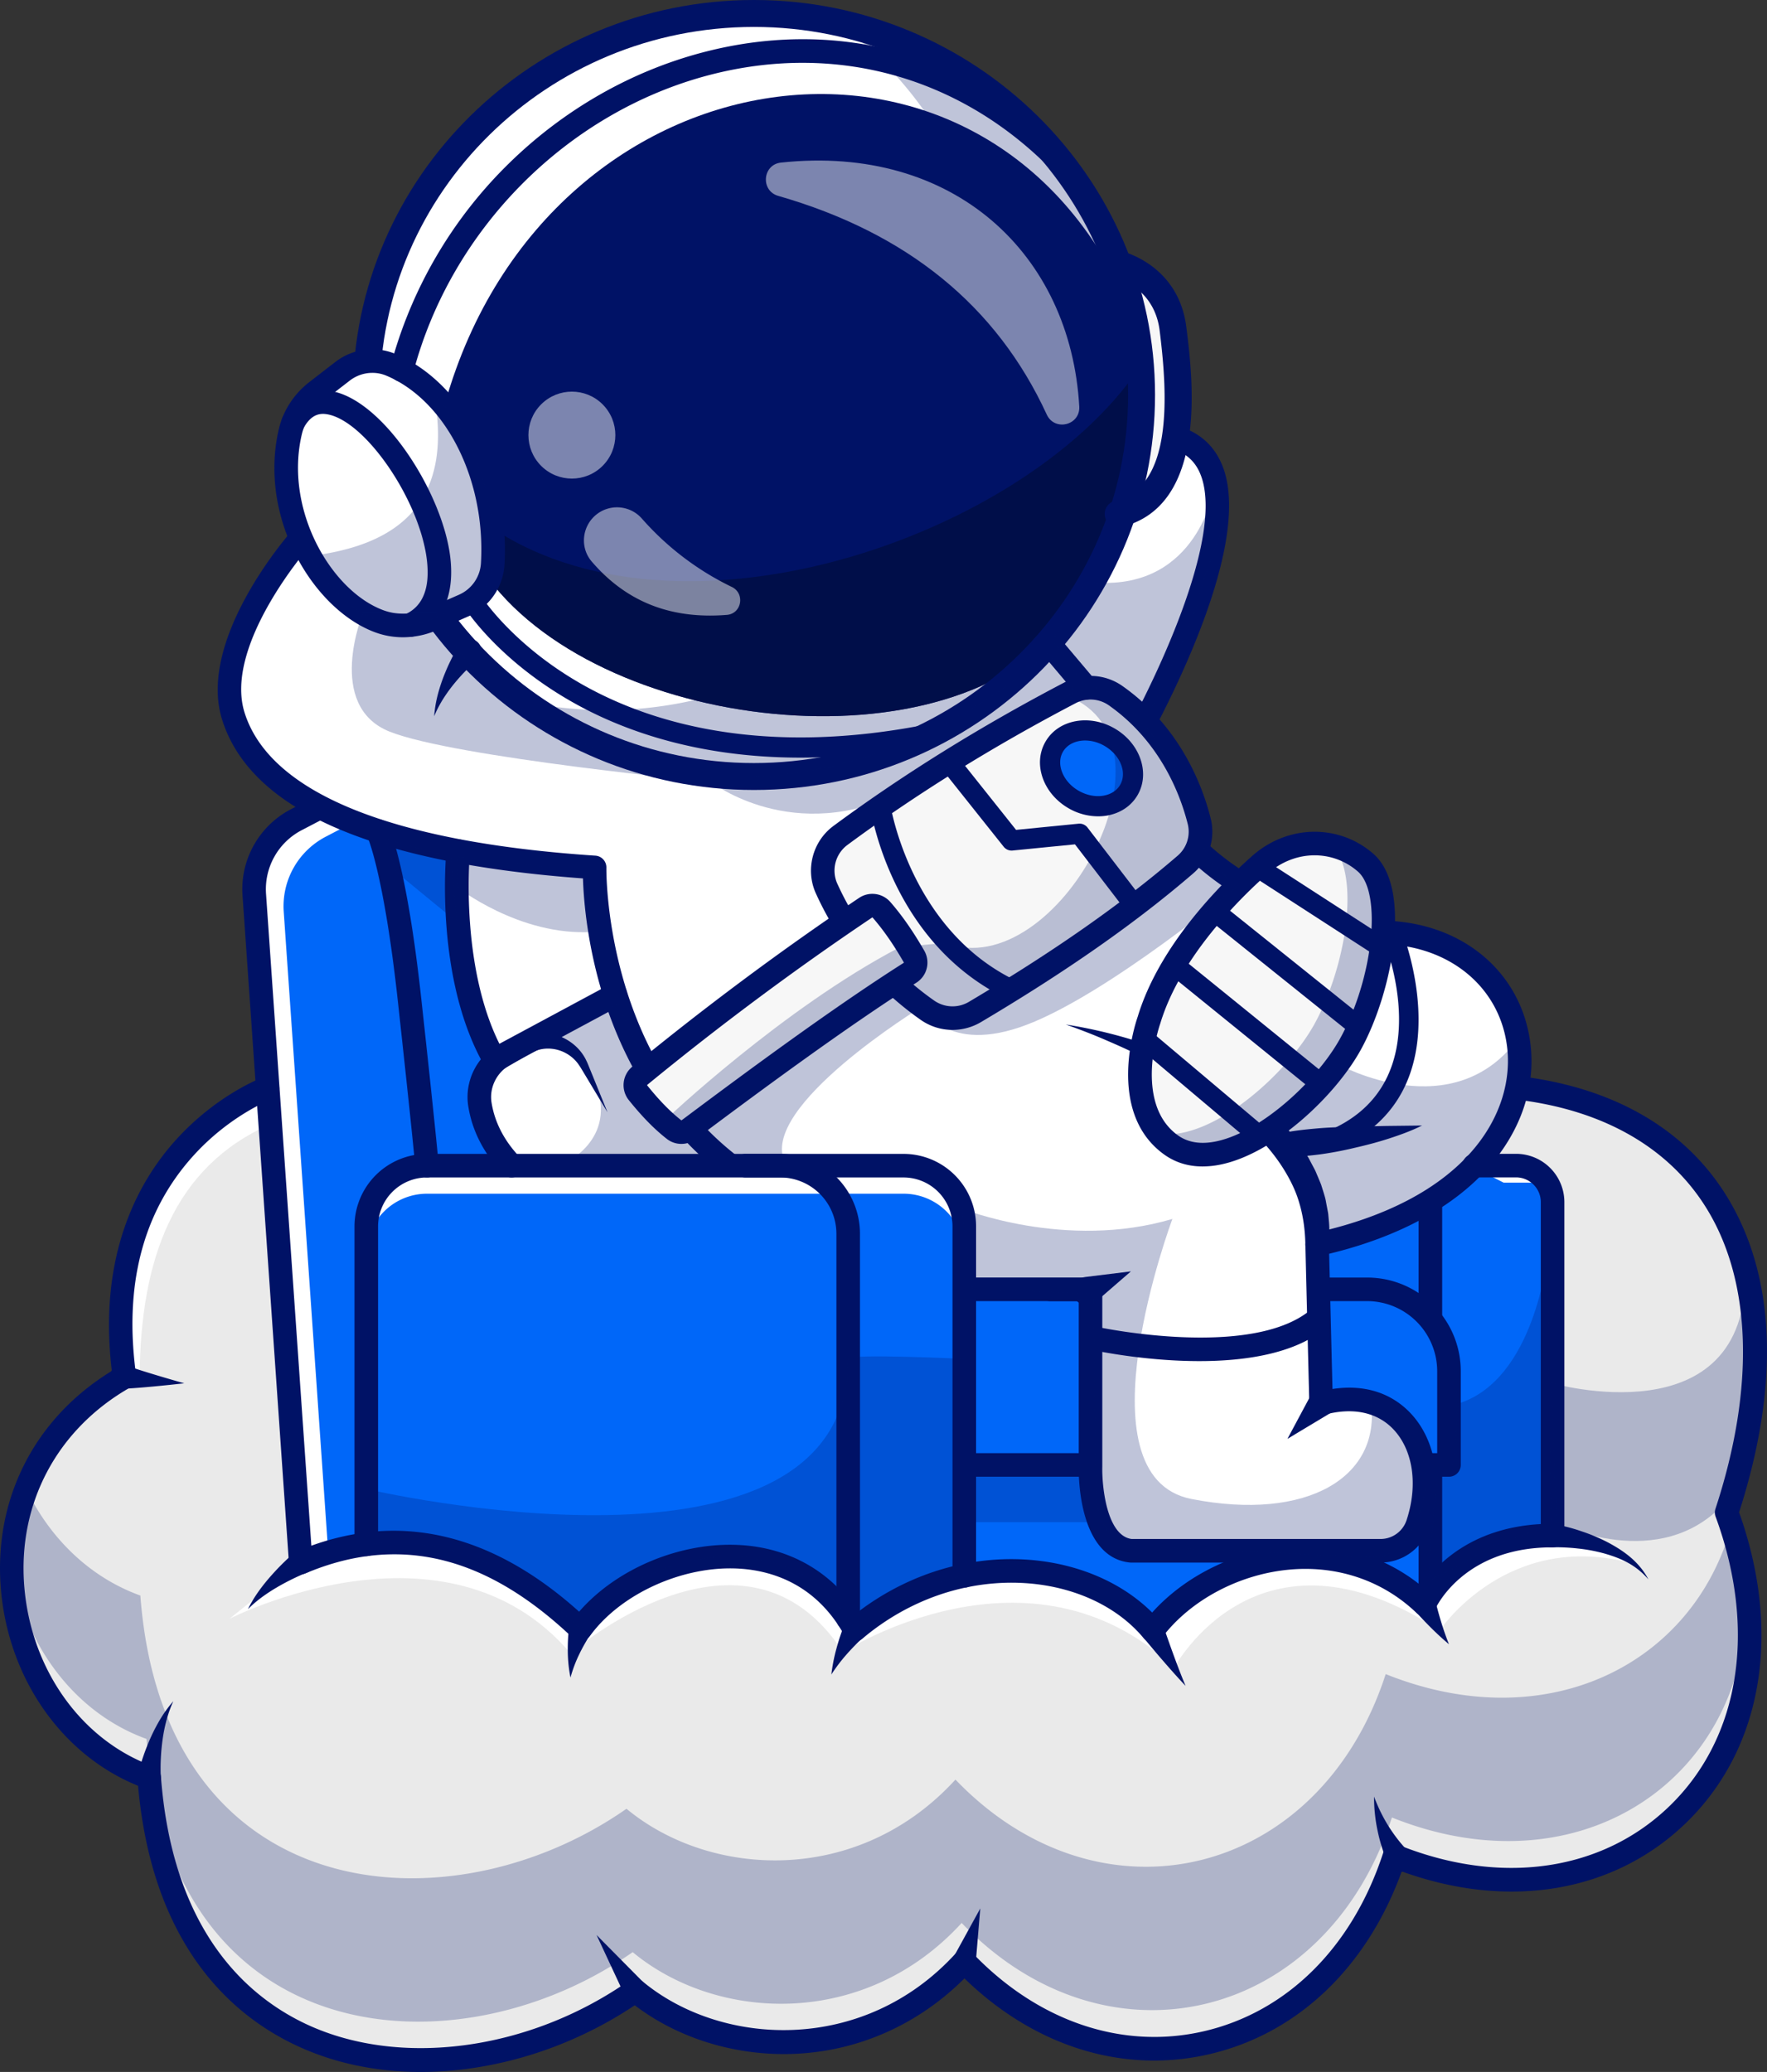 <svg xmlns="http://www.w3.org/2000/svg" width="2624.93" height="3077.42" viewBox="0 0 2624.93 3077.42"><rect x="0" y="0" width="2624.93" height="3077.42" fill="#333333" stroke="none"/><defs><style>.cls-1{fill:#eaeaea;}.cls-2{opacity:0.25;}.cls-3{fill:#001266;}.cls-4{fill:#fff;}.cls-5{fill:#0067f9;}.cls-6{fill:#f7f7f7;}.cls-7{opacity:0.7;}.cls-8{fill:#000d3d;}.cls-9{opacity:0.5;}</style></defs><title>astro-sitting-cloud</title><g id="Warstwa_2" data-name="Warstwa 2"><g id="Layer_1" data-name="Layer 1"><path class="cls-1" d="M397.73,1616.13S138.3,1710.83,185,2045.42C-75,2193.33-8.39,2556.86,221.64,2640c35,465,460,500,722.14,316.67,124.52,103.24,344.27,114.67,488.69-43.34,215.83,225,540.83,146.58,639.17-156.66,336.66,135,630-138.34,493.33-510.19,113.33-344.81-6.29-593.23-307.4-630.35"/><g class="cls-2"><path class="cls-3" d="M2595.32,2368c1.9,273.9-247.9,443.6-527.6,331.45-98.35,303.25-423.35,381.65-639.15,156.65-144.45,158-364.2,146.6-488.7,43.35-262.15,183.35-687.15,148.35-722.15-316.65-110.15-39.85-182.9-144-200.15-258A329.59,329.59,0,0,1,39,2211.58c34.35,71.65,92.85,130.55,169.5,158.25,35,465,460,500,722.15,316.65,124.55,103.25,344.3,114.7,488.7-43.3,215.85,225,540.85,146.55,639.15-156.7,239.4,96,456.9-14.45,513.4-220A546.78,546.78,0,0,1,2595.32,2368Z"/></g><path class="cls-4" d="M401.45,1669.74c-143,62.93-193,199.82-194,375.68l-25.05-21.09c-12.14-200.32,51.19-340.13,216-398.56"/><path class="cls-5" d="M2189.87,1731.33h62.33a54.23,54.23,0,0,1,54.22,54.23v495.27c-145-.4-190.3,102-190.3,102-125.45-119.7-319.8-72.1-403.85,38.9-59.2-70.85-168.8-104.25-279.8-81.25-56,11.55-112.3,37.4-162.7,80.05-95.85-173-325.9-113.35-407.5-1.1-100.5-95.25-206.25-140.15-318.15-125.7q-47.93,6.15-97.4,27.1l-69-991.95A116.37,116.37,0,0,1,440,1217.64l35.46-18.51,794.5,64.93"/><path class="cls-4" d="M2298,1756.53c-.7,0-1.35,0-2,0h-62.35l-919.9-467.25-794.5-65-35.45,18.5A116.44,116.44,0,0,0,421.47,1354l66.15,952a400.5,400.5,0,0,0-40.9,14.85l-69-991.95A116.27,116.27,0,0,1,440,1217.63l35.45-18.5,794.5,64.95,919.9,467.25h62.3A54.16,54.16,0,0,1,2298,1756.53Z"/><path class="cls-5" d="M634.32,1731.33s-4.35-49.66-26-247.42-47-249.54-47-249.54L712,1287.88l101.07,443.45"/><path class="cls-4" d="M340.86,2404.38S662.47,2239,847.47,2455.55c0,0,258.55-226.27,404.9-1.74,0,0,277.52-179.42,491.94,23.18,0,0,124.18-233.11,394.3-55.26,0,0,100.93-151.86,289.27-98.88,0,0-89.44-71.73-204.92-29s-106.84,84.75-106.84,84.75-107.81-107.78-240.31-58.62S1715,2415.83,1715,2415.83s-105.87-94-225-75.35-202.5,74.52-202.5,74.52l-70.83-62.5s-81.64-75.51-225.82-24-125,87.33-125,87.33-116.66-125-240.83-116.66S413.19,2343,400.08,2355.42,340.86,2404.38,340.86,2404.38Z"/><polyline class="cls-5" points="2119.14 1795 1966.64 1848.33 1970.81 1906.67 2092.81 1931.99 2124.9 1939.17"/><path class="cls-3" d="M2124.9,2376.63a17.51,17.51,0,0,1-17.5-17.5V1783.22a17.5,17.5,0,1,1,35,0v575.91A17.51,17.51,0,0,1,2124.9,2376.63Z"/><g class="cls-2"><polyline class="cls-3" points="1432.47 2260.83 2116.12 2260.83 2116.12 2192.08 1468.72 2192.08 1432.47 2192.08"/></g><path class="cls-5" d="M1432.47,2175.83h720V2036.67A121.67,121.67,0,0,0,2030.8,1915H1432.47"/><path class="cls-3" d="M2152.47,2193.33h-720a17.5,17.5,0,0,1,0-35H2135V2036.67a104.29,104.29,0,0,0-104.16-104.17H1560a17.5,17.5,0,0,1,0-35h470.84c76.73,0,139.16,62.43,139.16,139.17v139.16A17.49,17.49,0,0,1,2152.47,2193.33Z"/><path class="cls-4" d="M447,799.6S311.64,952.51,346.64,1063.75,530,1265,883.3,1288.33c0,0-6.66,282.67,201.67,443S1396.64,1915,1396.64,1915H1620v263.33s-3.32,118.34,60,125h370.9A58.31,58.31,0,0,0,2106.2,2263c35.28-107.58-27.07-210.66-143.73-178.44l-5.83-236.25c423.33-93.33,350.77-471.43,85-463.33,0,0-221.48-26.52-321.67-195l-51.67-58.44s250.54-422.39,81.94-480.31-642.77,64.58-642.77,64.58l-534.91,47"/><path class="cls-4" d="M735,1574.58c-72.5-126.25-54.35-310.52-54.35-310.52l190.6,23.82,42.94,182.17"/><path class="cls-4" d="M914.16,1477.52l-163.29,87.77c-27.2,14.62-42.85,44.74-38,75.22,4.22,26.28,16.51,58.82,47.06,90.82h347.5s-124.77-84.73-163.69-185.4"/><path class="cls-3" d="M1583.3,1521.67a719.84,719.84,0,0,1,130.59,33.22c42.65,15,84.23,34.1,123.41,58.61,38.88,24.76,74.84,56.68,100.84,97.36l4.9,7.57c1.59,2.55,2.89,5.31,4.35,8l4.24,8a69.31,69.31,0,0,1,3.92,8.2c2.35,5.61,4.75,11.19,7,16.84,1.81,5.82,3.71,11.62,5.39,17.48a70.62,70.62,0,0,1,2,8.91l1.71,9c.51,3,1.26,6,1.55,9l.8,9.09c1.39,12.12.58,24.25.07,36.28a17.48,17.48,0,0,1-34.93-.3l0-1.41c-.47-20.53-3.06-40.66-8.8-60-5.42-19.44-14.76-37.69-25.82-54.89a274.7,274.7,0,0,0-39.64-47.89c-3.52-3.88-7.58-7.32-11.4-11l-5.81-5.41-6.09-5.15c-7.91-7.11-16.34-13.73-24.75-20.4-34.22-26.08-71.8-48.89-111.15-68.74q-29.51-14.92-60.16-28C1625.18,1537.1,1604.41,1529.11,1583.3,1521.67Z"/><path class="cls-3" d="M2050.89,2320.83H1680a15.91,15.91,0,0,1-1.83-.1c-78.54-8.26-75.82-137.4-75.67-142.89V1932.5H1396.64a17.91,17.91,0,0,1-3.86-.43c-4.37-1-109.49-26-318.48-186.87C888.39,1602.13,868,1369.34,866,1304.67c-313.73-22.94-494-102.2-536-235.67C292.4,949.69,428.08,794.55,433.87,788a17.5,17.5,0,0,1,26.22,23.19C458.8,812.65,331.73,958,363.33,1058.5c37.4,118.89,217.61,192.33,521.13,212.37a17.5,17.5,0,0,1,16.34,17.88c-.06,2.72-3.77,275.87,194.85,428.72,187.51,144.3,289.21,176.12,303.23,180H1620a17.49,17.49,0,0,1,17.5,17.5v263.33c-.7,26.79,5.86,102.49,43.53,107.5h369.89a40.74,40.74,0,0,0,38.68-28.27c17.16-52.32,9.53-104-19.9-134.85-24.14-25.31-60.54-32.86-102.54-21.26A17.5,17.5,0,0,1,1945,2085l-5.84-236.25a17.51,17.51,0,0,1,13.73-17.52c230.11-50.73,297.82-180.82,285.89-276.8-11.53-92.64-92.38-155.08-196.59-152a19.13,19.13,0,0,1-2.61-.11c-9.37-1.13-230-29.39-333.77-202l-50.59-57.22a17.5,17.5,0,0,1-2-20.52c48.74-82.2,167.27-317.12,131-415.72-7.22-19.62-20.21-32.42-39.71-39.12-161.76-55.56-628,63.76-632.71,65a17.37,17.37,0,0,1-2.84.48l-534.92,47A17.5,17.5,0,1,1,571,745.42l533.48-46.89c34.08-8.74,482.83-121.75,651.42-63.83,29.69,10.19,50.28,30.43,61.2,60.16,44.67,121.5-94.74,377.4-127.35,434.56l43.31,49a17.17,17.17,0,0,1,1.93,2.64c90.82,152.72,290.35,184,307.55,186.42,122.31-3.22,217.14,71.83,230.93,182.65,8,64.51-14.27,130-62.78,184.5-52.41,58.87-133.89,102.82-236.23,127.55l5,200.86c46.07-7.16,86.56,5.12,115.56,35.52,38.35,40.21,49,105.32,27.83,169.92A75.67,75.67,0,0,1,2050.89,2320.83Z"/><path class="cls-6" d="M1661.1,392.47s71.37,16.54,81.37,95.58,28.51,249-81.37,275.28"/><ellipse class="cls-4" cx="1119.97" cy="586.67" rx="575.83" ry="566.67"/><g class="cls-2"><path class="cls-3" d="M1695.82,586.68c0,313-257.85,566.65-575.85,566.65-128.65,0-247.45-41.5-343.3-111.65a585.48,585.48,0,0,0,123.3,13c318,0,575.85-253.75,575.85-566.7,0-186.35-91.45-351.7-232.55-455C1502,88.58,1695.82,315.33,1695.82,586.68Z"/></g><path class="cls-3" d="M1570.07,940.08C1375.42,1153.33,843.32,1075,703.72,825.83l-13.35-72.55-28.75-156C815,58.33,1482.47-31.67,1684.17,472.83q5.77,37.57,8,73.65C1701.32,697.18,1662.92,829.28,1570.07,940.08Z"/><g class="cls-7"><path class="cls-8" d="M1570.07,940.08C1375.42,1153.33,843.32,1075,703.72,825.83l-13.35-72.55c273.15,237.1,825.15,54.85,1001.8-206.8C1701.32,697.18,1662.92,829.28,1570.07,940.08Z"/></g><path class="cls-6" d="M1227.81,1319.37a445,445,0,0,0,149.94,181.05,65.15,65.15,0,0,0,70.63,2.62c115.55-68.54,221.8-140.67,312.5-218.82a64.82,64.82,0,0,0,20.52-64.88c-12.16-48.21-43.74-129.53-124-186a65.27,65.27,0,0,0-67.76-4.32q-186.27,97.41-341.15,211.9A64.82,64.82,0,0,0,1227.81,1319.37Z"/><path class="cls-3" d="M1415,1529.68a82.15,82.15,0,0,1-47.36-15,461.18,461.18,0,0,1-155.85-188.2h0c-15.65-35-4.6-76.89,26.27-99.7,103.64-76.58,219.19-148.36,343.43-213.33a82.36,82.36,0,0,1,86,5.51c86.16,60.66,119,148.88,130.89,196.06a81.81,81.81,0,0,1-26.07,82.42c-84.63,72.92-187.66,145.08-315,220.61A82.87,82.87,0,0,1,1415,1529.68Zm-171.26-217.46a425.86,425.86,0,0,0,144,173.89,47.6,47.6,0,0,0,51.62,1.88c125.55-74.47,227-145.46,310-217a47,47,0,0,0,15-47.34c-10.71-42.48-40.18-121.84-117.09-176a47.52,47.52,0,0,0-49.58-3.12c-122.66,64.15-236.67,135-338.86,210.47a47.51,47.51,0,0,0-15.12,57.25Z"/><path class="cls-6" d="M1023.08,1677.88c120.85-90.51,235.31-173.73,328.84-233.06a17.92,17.92,0,0,0,5.91-24.06c-14.48-25.23-30.32-48.79-48.44-69.56a17.94,17.94,0,0,0-23.49-3q-172.45,115.9-335.56,249.67a18,18,0,0,0-2.65,25.06c17.46,21.76,35.31,40.55,53.73,54.91A17.87,17.87,0,0,0,1023.08,1677.88Z"/><path class="cls-3" d="M1012.23,1699a35,35,0,0,1-21.57-7.38c-18.46-14.39-37-33.28-56.62-57.76a35.54,35.54,0,0,1,5.19-49.54c108.24-88.83,221.59-173.17,336.9-250.66a35.47,35.47,0,0,1,46.44,6c17.55,20.11,34,43.78,50.44,72.36a35.36,35.36,0,0,1-11.72,47.55c-101.78,64.56-228.6,158.05-327.72,232.29A35.59,35.59,0,0,1,1012.23,1699Zm283.7-336.38a.46.46,0,0,0-.27.09c-114.39,76.88-226.84,160.54-334.22,248.66a.49.49,0,0,0-.11.59c17.92,22.33,34.56,39.36,50.84,52.06l.42-.14c99.62-74.61,227.15-168.61,329.95-233.83a.42.42,0,0,0,.11-.57c-15.24-26.57-30.43-48.4-46.45-66.76A.35.35,0,0,0,1295.93,1362.61Z"/><path class="cls-3" d="M1502.77,1485.05a15,15,0,0,1-6.48-1.47c-171.15-82-201.87-274.86-203.1-283a15,15,0,0,1,29.67-4.44c.41,2.64,30.19,185.55,186.4,260.41a15,15,0,0,1-6.49,28.53Z"/><path class="cls-3" d="M1685.63,1360.11a15,15,0,0,1-11.91-5.87l-76.82-100.16-92.65,9.18a15,15,0,0,1-13.21-5.58l-93-116.77a15,15,0,0,1,23.47-18.69l87.88,110.38,92.81-9.19a14.94,14.94,0,0,1,13.39,5.79l81.9,106.78a15,15,0,0,1-11.9,24.13Z"/><ellipse class="cls-5" cx="1621.55" cy="1141.15" rx="53.44" ry="64.08" transform="translate(-177.49 1974.88) rotate(-60)"/><path class="cls-3" d="M1631.05,1212.45a87.73,87.73,0,0,1-43.72-12c-17.86-10.3-31.35-25.94-38-44-7-19-5.68-38.5,3.73-54.78s25.58-27.16,45.57-30.62c19-3.29,39.27.58,57.13,10.89,37.76,21.8,53.13,66.12,34.26,98.8-9.4,16.29-25.59,27.16-45.58,30.62A77.87,77.87,0,0,1,1631.05,1212.45Zm-19-112.61a49,49,0,0,0-8.31.71c-11.06,1.92-19.84,7.62-24.72,16.06s-5.42,18.89-1.54,29.43c4.22,11.5,13,21.59,24.83,28.39s25,9.4,37,7.31c11.07-1.91,19.85-7.62,24.72-16.06,10.6-18.35.15-44.29-23.28-57.82A57.76,57.76,0,0,0,1612.07,1099.84Z"/><path class="cls-6" d="M1970.08,1254.14c-35.49-5.33-71.43,6.41-98.27,30.23-45.06,40-134.35,129.16-165,230.93,0,0-45.83,128.33,32.5,185S1958.48,1637,2006,1551.13s70.83-228.33,22.5-270A113.91,113.91,0,0,0,1970.08,1254.14Z"/><g class="cls-2"><path class="cls-3" d="M2006,1551.13c-47.5,85.85-188.35,205.85-266.65,149.15a103.77,103.77,0,0,1-17.5-16c79.8,10,189.8-89.2,230.7-163.1,45.8-82.8,69.15-218.2,27.35-265.15a114.33,114.33,0,0,1,48.6,25.1C2076.82,1322.78,2053.47,1465.28,2006,1551.13Z"/></g><path class="cls-3" d="M1786.44,1732.5c-21.58,0-40.8-6-57.39-18-86.35-62.47-42.46-194.37-38.88-204.62,31.55-104.22,120-194.19,170-238.57,31.43-27.92,72.42-40.46,112.49-34.46a131.39,131.39,0,0,1,67.22,31.05c59,50.89,28.41,206.77-18.61,291.73-37.54,67.84-126.7,151.91-205.28,169.45A135.56,135.56,0,0,1,1786.44,1732.5Zm166.5-462.14c-25,0-49.7,9.51-69.51,27.1-47.28,42-130.91,126.76-159.86,222.89-.09.28-.18.56-.28.84-.41,1.14-40.38,116.71,26.28,164.93,15.35,11.11,35.15,14.07,58.82,8.77,66.9-14.92,148.26-90.76,182.28-152.23,49.34-89.17,62.91-216.79,26.38-248.27a96.86,96.86,0,0,0-49.57-22.94h0A97.49,97.49,0,0,0,1952.94,1270.36Z"/><path class="cls-3" d="M2052.22,1422.13a14.94,14.94,0,0,1-8.14-2.4l-184.34-119.25a15,15,0,1,1,16.3-25.19l184.34,119.25a15,15,0,0,1-8.16,27.59Z"/><path class="cls-3" d="M2013.47,1536.13a14.9,14.9,0,0,1-9.37-3.29l-205.84-165a15,15,0,0,1,18.76-23.41l205.84,165a15,15,0,0,1-9.39,26.7Z"/><path class="cls-3" d="M1962.82,1625.39a14.91,14.91,0,0,1-9.43-3.35l-211.86-171.75a15,15,0,0,1,18.9-23.31l211.85,171.76a15,15,0,0,1-9.46,26.65Z"/><path class="cls-3" d="M1120,1173.33c-328.54,0-595.83-263.17-595.83-586.66S791.43,0,1120,0s595.84,263.18,595.84,586.67S1448.52,1173.33,1120,1173.33ZM1120,40C813.48,40,564.14,285.23,564.14,586.67S813.48,1133.33,1120,1133.33s555.84-245.23,555.84-546.66S1426.46,40,1120,40Z"/><path class="cls-3" d="M1863.47,1696.14a14.91,14.91,0,0,1-9.66-3.54l-154.17-130a15,15,0,1,1,19.34-22.93l154.17,130a15,15,0,0,1-9.68,26.47Z"/><path class="cls-4" d="M732,837a72.47,72.47,0,0,1-43.15,62.4l-46.1,20.2c-25.25,11.1-54,12.65-79.8,3-40.65-15.2-77.75-51-103.2-96.7-29.75-53.6-43.55-120.85-28.35-185a106.73,106.73,0,0,1,39-59.7l38.5-29.75a72,72,0,0,1,71.8-9.6c23.65,9.95,45.5,25.25,64.8,44.7C702.62,644.13,737.52,738.08,732,837Z"/><path class="cls-3" d="M598.69,946.52A119.31,119.31,0,0,1,556.81,939C464,904.24,383.37,767.65,414.34,636.83c6.43-27.18,22.53-51.85,45.33-69.47l38.51-29.76a89.56,89.56,0,0,1,89.29-11.9c101.65,42.74,169.76,174.08,162,312.29h0a89.62,89.62,0,0,1-53.6,77.42l-46.07,20.21A127.09,127.09,0,0,1,598.69,946.52ZM553.16,553.79a55,55,0,0,0-33.58,11.51l-38.51,29.76a89.55,89.55,0,0,0-32.67,49.83c-26.47,111.81,43.13,232.28,120.68,261.3,21.12,7.89,44.77,7,66.62-2.62l46.07-20.21A54.77,54.77,0,0,0,714.49,836c7-123.93-52.13-240.86-140.59-278.06A53.39,53.39,0,0,0,553.16,553.79ZM732,837h0Z"/><path class="cls-3" d="M609.17,945.92a17.5,17.5,0,0,1-7.24-33.44c26.25-11.9,37.09-39,32.24-80.44-10.29-88-90-205.38-147-216.52-10.55-2-24.19-1.59-36.27,20.43a17.5,17.5,0,0,1-30.69-16.84c16.73-30.47,42.91-43.94,73.66-37.94C570.91,596.22,657.82,733,668.94,828c6.62,56.68-12,98-52.56,116.38A17.45,17.45,0,0,1,609.17,945.92Z"/><path class="cls-3" d="M596.82,567.12a17.52,17.52,0,0,1-16.94-22A657.33,657.33,0,0,1,755.65,243.08c81.77-80.2,181.85-137.45,289.42-165.53,201.66-52.65,400.7,3.55,546,154.21a17.5,17.5,0,1,1-25.19,24.3c-136.3-141.3-322.92-194-512-144.65-211.32,55.18-384.1,228.92-440.17,442.64A17.53,17.53,0,0,1,596.82,567.12Z"/><path class="cls-3" d="M1189,1125.28c-155.21,0-267.12-41.66-340.22-83.36C738.1,978.78,690.57,903.36,688.6,900.18a15,15,0,0,1,25.49-15.82h0c.46.73,46.39,73.11,151.12,132.39,96.73,54.75,265,109.27,517.47,58.06a15,15,0,0,1,6,29.4C1315.46,1119.06,1249,1125.28,1189,1125.28Z"/><g class="cls-9"><path class="cls-6" d="M1156.05,290.93Q1443.32,373.45,1555,615.75c11.71,25.39,49.88,16,48.28-12C1590.32,377.29,1417,214,1160.2,241.48,1132.69,244.42,1129.46,283.3,1156.05,290.93Z"/></g><g class="cls-9"><circle class="cls-6" cx="849.55" cy="646.25" r="64.58" transform="translate(-208.14 790.01) rotate(-45)"/></g><path class="cls-5" d="M1432.47,1821.48v519c-56,11.55-112.3,37.4-162.7,80.05-95.85-173-325.9-113.35-407.5-1.1-100.5-95.25-206.25-140.15-318.15-125.7V1821.48a90.18,90.18,0,0,1,90.2-90.15h708A90.14,90.14,0,0,1,1432.47,1821.48Z"/><path class="cls-4" d="M1432.47,1821.48v41.65a90.14,90.14,0,0,0-90.15-90.15h-708a90.18,90.18,0,0,0-90.2,90.15v-41.65a90.18,90.18,0,0,1,90.2-90.15h708A90.14,90.14,0,0,1,1432.47,1821.48Z"/><g class="cls-9"><path class="cls-6" d="M953.63,770.33a422.59,422.59,0,0,0,133.45,101.42c20.05,9.62,14.84,39.74-7.33,41.52C1002.51,919.45,934,898.14,879,834c-17.88-20.87-14.52-52.56,6.93-69.76h0A49.15,49.15,0,0,1,953.63,770.33Z"/></g><path class="cls-3" d="M1661.09,783.34a20,20,0,0,1-4.64-39.46c85.47-20.42,78.7-154.35,66.18-253.32-8.16-64.47-65.47-78.47-66.05-78.6a20,20,0,0,1,9-39c3.46.8,85.08,20.74,96.7,112.55,9.2,72.78,33.67,266.13-96.57,297.25A20.23,20.23,0,0,1,1661.09,783.34Z"/><path class="cls-3" d="M1432.47,2358a17.51,17.51,0,0,1-17.5-17.5v-519a72.72,72.72,0,0,0-72.65-72.64h-708a72.75,72.75,0,0,0-72.7,72.64v472.25a17.5,17.5,0,0,1-35,0V1821.48a107.8,107.8,0,0,1,107.7-107.64h708A107.77,107.77,0,0,1,1450,1821.48v519A17.5,17.5,0,0,1,1432.47,2358Z"/><path class="cls-3" d="M1260,2421.88a17.5,17.5,0,0,1-17.5-17.5V1832.33a83.58,83.58,0,0,0-83.5-83.49h-51.5a17.5,17.5,0,0,1,0-35H1159a118.63,118.63,0,0,1,118.5,118.49v572.05A17.49,17.49,0,0,1,1260,2421.88Z"/><path class="cls-3" d="M1712.27,2439.23a17.48,17.48,0,0,1-13.43-6.28c-56.16-67.21-159.31-96.78-262.82-75.34-56.07,11.58-109.65,37.95-154.94,76.28a17.5,17.5,0,0,1-26.62-4.87c-42.48-76.65-108.29-96.23-156-99.16-82.9-5.12-176.25,36.91-222,99.86a17.49,17.49,0,0,1-26.19,2.41c-100.17-94.92-199.59-134.5-303.88-121-30.31,3.89-61.53,12.59-92.8,25.85a17.5,17.5,0,0,1-24.3-14.89l-69-992a133.87,133.87,0,0,1,71.61-128l35.46-18.5a17.5,17.5,0,0,1,16.2,31l-35.47,18.5a98.89,98.89,0,0,0-52.89,94.52l67.32,968.18a376.78,376.78,0,0,1,79.37-19.48c108.85-14,215.88,25.45,318.41,117.45,55.81-64.26,151.74-104.39,240.28-98.9,72.93,4.48,133.92,39.59,173.77,99.49,46.21-35.22,99.26-59.66,154.58-71.07,107.87-22.35,216.27,5.72,282.63,71.77,49.53-55.22,125.75-92.53,203.87-98.83,73-5.86,141.85,15.14,196.35,59.44,21.15-30.8,73.43-86.51,177.13-92v-478.2a36.76,36.76,0,0,0-36.72-36.72h-62.33a17.5,17.5,0,0,1,0-35h62.33a71.8,71.8,0,0,1,71.72,71.72v495.27a17.48,17.48,0,0,1-17.5,17.5,8,8,0,0,0-.85,0c-130.38,0-171.78,87.91-173.48,91.66a17.55,17.55,0,0,1-28.05,5.51c-49.42-47.15-115.39-70-185.79-64.33-75.84,6.11-149.42,44.86-192,101.13a17.51,17.51,0,0,1-13.53,6.93Z"/><path class="cls-3" d="M708.49,980.86c-2.87,2.27-6.27,5.36-9.34,8.26s-6.21,6-9.25,9.16q-9.07,9.42-17.33,19.77a223.84,223.84,0,0,0-15.3,21.71,175.85,175.85,0,0,0-12.3,24,179.87,179.87,0,0,1,4.2-27.29,237.23,237.23,0,0,1,8.08-26.87q4.85-13.25,11-26.12c2.06-4.27,4.18-8.53,6.45-12.76s4.5-8.26,7.44-12.85l.36-.57a17.8,17.8,0,0,1,30,19.19A18.1,18.1,0,0,1,708.49,980.86Z"/><path class="cls-3" d="M1613.73,1039a17.45,17.45,0,0,1-13.38-6.21l-56.15-66.53a17.5,17.5,0,1,1,26.74-22.57l56.16,66.52a17.51,17.51,0,0,1-13.37,28.79Z"/><path class="cls-3" d="M1611.85,1896.72l68.13-8.39-51.89,45a20.91,20.91,0,1,1-16.24-36.56Z"/><path class="cls-3" d="M1781.61,2021.6c-80.28,0-151.63-15-157-16.16a17.5,17.5,0,0,1,7.37-34.22c2.23.49,225.12,47.31,313.87-24.81a17.5,17.5,0,0,1,22.07,27.17C1921.67,2011.17,1848.54,2021.6,1781.61,2021.6Z"/><path class="cls-3" d="M1977,2098.38l-64.48,38.7,35.52-66.29a20.75,20.75,0,1,1,36.57,19.6A21,21,0,0,1,1977,2098.38Z"/><path class="cls-3" d="M1904.69,1683c16.85-3.64,34.1-5.37,51.25-6.93s34.48-2,51.79-2.51,34.67-.86,52.06-1.23l52.68-.61c-16,8-32.74,14-49.58,19.46s-33.93,9.89-51.08,13.77a524.73,524.73,0,0,1-51.72,9.73c-17.39,2.14-34.72,3.87-52.49,3.2a17.63,17.63,0,0,1-3.08-34.84Z"/><path class="cls-3" d="M1980.44,1707.83a15,15,0,0,1-5.94-28.78c167.39-72.1,83-279,79.29-287.78a15,15,0,0,1,27.65-11.62c1,2.42,99.67,243.07-95.08,326.95A15,15,0,0,1,1980.44,1707.83Z"/><path class="cls-3" d="M760,1748.84a17.44,17.44,0,0,1-12.66-5.42c-28.41-29.75-45.8-63.44-51.69-100.14-6-37.54,12.85-75.08,47-93.4l163.3-87.77a17.5,17.5,0,0,1,16.57,30.83l-163.3,87.77c-21,11.27-32.62,34.19-29,57,4.75,29.56,19,57,42.44,81.51A17.51,17.51,0,0,1,760,1748.84Z"/><path class="cls-3" d="M732.83,1556.34l26.24-10.27,13.11-5.14,3.4-1.31,4-1.42a64.11,64.11,0,0,1,8.16-2.28,75.57,75.57,0,0,1,62.25,13.6,70.74,70.74,0,0,1,20.13,23.88c1.07,2.3,2.32,4.74,3.18,6.89l2.65,6.53,5.3,13,21.2,52.21-29-48.3-7.26-12.07-3.63-6c-1.21-2-2.42-3.59-3.6-5.4a55.4,55.4,0,0,0-18.61-16.16c-14.33-7.76-31.43-8.72-45.3-3a39,39,0,0,0-5.08,2.36l-2.44,1.32-2.95,1.7-12.17,7.11-24.33,14.21a17.55,17.55,0,0,1-17.7-30.31A19,19,0,0,1,732.83,1556.34Z"/><path class="cls-3" d="M735,1592.09a17.5,17.5,0,0,1-15.19-8.79c-74.44-129.62-57.35-313.2-56.59-321a17.5,17.5,0,0,1,34.83,3.43c-.17,1.79-16.68,180.31,52.11,300.1A17.51,17.51,0,0,1,735,1592.09Z"/><path class="cls-3" d="M634.3,1748.84a17.51,17.51,0,0,1-17.41-16c0-.49-4.61-52-26-247-20.8-189.81-45.15-243.37-45.39-243.89A17.5,17.5,0,0,1,577,1226.68c1.09,2.23,26.92,56.82,48.67,255.33,21.44,195.68,26,247.3,26,247.8a17.49,17.49,0,0,1-15.9,19C635.33,1748.82,634.82,1748.84,634.3,1748.84Z"/><path class="cls-3" d="M625.1,3077.42c-67.07,0-130.45-13.5-186.31-40-95.4-45.23-212.59-148.71-233.69-385.05C92.18,2606.63,12.69,2493.44,1.36,2360.72c-11.45-134,50-254.46,164.77-324.51-20.83-172.74,39.6-281.46,94.72-342.62,61.23-67.95,128.06-92.86,130.88-93.9a17.5,17.5,0,0,1,12,32.87h0c-.62.23-62.6,23.61-118,85.67-73.9,82.78-102,192-83.46,324.77a17.53,17.53,0,0,1-8.69,17.63c-109.14,62.09-168,173.16-157.39,297.11,10.53,123.26,85.64,227.59,191.35,265.8a17.49,17.49,0,0,1,11.51,15.14c17.12,227.44,126.2,325.18,214.69,367.13,138.75,65.78,331.63,40.27,480-63.48a17.48,17.48,0,0,1,21.19.87c116.69,96.74,327.51,108.32,464.62-41.67a17.46,17.46,0,0,1,12.7-5.7,17.92,17.92,0,0,1,12.84,5.39c97.18,101.31,222.06,143.54,342.58,115.89,124.35-28.53,221.78-125.43,267.31-265.84a17.51,17.51,0,0,1,23.16-10.85c151.73,60.85,302.19,39,402.47-58.39,104.19-101.19,129.58-261.75,67.93-429.51a17.45,17.45,0,0,1-.2-11.5c59.4-180.73,54-340.39-15.3-449.58-55.7-87.8-151.7-142.42-277.61-157.94a17.5,17.5,0,1,1,4.27-34.73c136.66,16.84,241.4,77,302.89,173.92,75.31,118.71,82.5,282.34,20.87,473.49,63.88,179.06,34.73,351-78.46,461-106.66,103.6-263.58,130.1-422.69,72.34-51.73,143-155.43,241.6-286.82,271.74-127.51,29.27-258.79-11.82-362.79-112.82-68.21,68.17-156.75,107.79-251.26,112-86.88,3.9-173-22.23-238.46-72.06-73.6,49.11-157.57,81.42-243.67,93.68A525.65,525.65,0,0,1,625.1,3077.42Z"/><path class="cls-3" d="M187.46,2028.09c13.81,4.89,28.28,9.38,42.7,13.75s29,8.61,43.56,12.74q-22.59,2.53-45.3,4.68c-15.17,1.4-30.29,2.73-45.94,3.48h-.12a17.85,17.85,0,1,1-1.7-35.65A18.28,18.28,0,0,1,187.46,2028.09Z"/><path class="cls-3" d="M455.68,2335.87c-7.35,2.79-15.44,6.52-23,10.26s-15.26,7.91-22.71,12.31c-14.83,8.87-29.08,18.93-41.63,31.56,7.77-16,18.48-31,30.27-44.87q8.9-10.41,18.61-20.22c6.58-6.57,13-12.74,20.58-19.11l.21-.17a17.77,17.77,0,1,1,22.81,27.25A18.49,18.49,0,0,1,455.68,2335.87Z"/><path class="cls-3" d="M204.19,2638.69c1.25-5.82,2.59-10.66,4.11-15.82s3.11-10.08,4.82-15q5.15-14.88,11.63-29.09a259.22,259.22,0,0,1,14.59-27.42,190.61,190.61,0,0,1,18.13-24.65,186.57,186.57,0,0,0-10.11,28.16,243.44,243.44,0,0,0-5.84,28.91q-2,14.57-2.64,29.13c-.2,4.86-.32,9.69-.29,14.5s.14,9.8.5,13.94a17.73,17.73,0,1,1-35-2.11Z"/><path class="cls-3" d="M878.56,2425.83a165.54,165.54,0,0,0-9.44,14.81q-4.53,7.86-8.52,16.15a197.59,197.59,0,0,0-13.13,34.88,206.34,206.34,0,0,1-4-38.5q-.15-9.83.41-19.77A198.15,198.15,0,0,1,846,2413l.17-1a18.13,18.13,0,0,1,35.77,5.89A18.32,18.32,0,0,1,878.56,2425.83Z"/><path class="cls-3" d="M1284,2430.77c-4.26,3.51-8.91,8-13.22,12.35s-8.63,9-12.77,13.67a251.81,251.81,0,0,0-23,30.29,259.06,259.06,0,0,1,7.54-38.47q2.6-9.57,5.78-19.09c2.2-6.41,4.32-12.47,7.29-19.22l.32-.74a18.08,18.08,0,0,1,33.1,14.54A18.38,18.38,0,0,1,1284,2430.77Z"/><path class="cls-3" d="M1727.57,2413.23c5.12,15.15,10.53,30.42,16.06,45.56s11.28,30.23,17.59,45.17c-11.19-11.75-22-24-32.66-36.28s-21.14-24.74-31.59-37.45a17.79,17.79,0,1,1,27.49-22.59A18.08,18.08,0,0,1,1727.57,2413.23Z"/><path class="cls-3" d="M2131.68,2374.83c1.17,5.4,2.69,11.2,4.19,16.8s3.15,11.3,4.86,16.93c3.43,11.26,7.24,22.44,11.74,33.52-9.2-7.62-18.09-15.88-26.7-24.43q-6.45-6.43-12.74-13.08c-4.21-4.49-8.28-8.85-12.47-13.73l-.32-.37a18.12,18.12,0,0,1,27.49-23.6A18.32,18.32,0,0,1,2131.68,2374.83Z"/><path class="cls-3" d="M2307.56,2263.37c7.76,1.33,14.3,3,21.27,4.8s13.61,3.83,20.29,6.12a271.12,271.12,0,0,1,38.9,16.29c12.42,6.59,24.43,14,35,23.19s19.48,20,25.71,32.06a108.18,108.18,0,0,0-30.72-24.89c-11.49-6.29-23.89-10.59-36.36-14.06a247.83,247.83,0,0,0-38.27-7c-6.43-.75-12.9-1.21-19.33-1.49s-13.11-.42-18.76-.12a17.62,17.62,0,1,1,2-35Z"/><path class="cls-3" d="M2062.58,2768.82a137,137,0,0,1-5.47-12.8c-1.53-4.15-3-8.29-4.27-12.45a249.13,249.13,0,0,1-6.51-25,234.69,234.69,0,0,1-3.9-25.17,231.81,231.81,0,0,1-1.21-25,234.59,234.59,0,0,0,35,63.28c2.4,3.11,4.88,6.12,7.4,9a99.75,99.75,0,0,0,7.51,7.92,18,18,0,1,1-27.88,21.58Z"/><path class="cls-3" d="M1415.72,2908.28l40.5-73.7-7,83.81a17.89,17.89,0,0,1-35.66-3A18.19,18.19,0,0,1,1415.72,2908.28Z"/><path class="cls-3" d="M929.41,2966.66,886.22,2874l71.92,72.71a17.76,17.76,0,1,1-28.73,20Z"/><g class="cls-2"><path class="cls-3" d="M1432.47,2018.33v322.15c-56,11.55-112.3,37.4-162.7,80.05-95.85-173-325.9-113.35-407.5-1.1-100.5-95.25-206.25-140.15-318.15-125.7v-82.15S1260,2379.28,1260,2018.33C1260,2010,1432.47,2018.33,1432.47,2018.33Z"/></g><g class="cls-2"><path class="cls-3" d="M2298.3,1867.08s-18.33,182.09-131.66,217.5l-9.17,101.88h-21.25s-18.59,159.73-11.32,159.37,96.88-51.53,96.88-51.53l82.57-29.09"/></g><g class="cls-2"><path class="cls-3" d="M732,837a72.47,72.47,0,0,1-43.15,62.4l-46.1,20.2c-25.25,11.1-54,12.65-79.8,3-40.65-15.2-77.75-51-103.2-96.7C595.52,809.73,673,743.53,645,586.68l.5-.15C702.62,644.13,737.52,738.08,732,837Z"/></g><g class="cls-2"><path class="cls-3" d="M539,911.05s-56.32,137.28,39.8,175.62,477.8,75,477.8,75C854.1,1120.79,710.82,1041.76,647.8,911.05"/></g><g class="cls-2"><path class="cls-3" d="M1801.64,732.62s-27.5,151.78-187.92,131.25l-50,87,44.15,63.75,45.2,15.94,52.6,32.48s71.65-148.44,74.23-170.72,34.24-101.45,34.24-101.45"/></g><g class="cls-2"><path class="cls-3" d="M1056.64,1161.67s122.28,95.58,285.31,13.62,255-149.53,255-149.53l-39.37-56.4s-210.93,202.31-500.93,184"/></g><g class="cls-2"><path class="cls-3" d="M678.61,1317.28s93,73.55,201.36,66.89v-88.34l-200-23.61"/></g><g class="cls-2"><path class="cls-3" d="M840,1727.08s83.75-38.65,40-128.07l-36.71-43.44-34.54-14.74,109.9-49.75,37.81,87.09L944,1609.08l44.3,54.25s175.42-166.15,347.92-256.2c0,0,67-7.12,69.18-6.3,164.17,61.47,360-297.15,180.25-367.1,0,0,45.78-24.42,76.88,2.63s115.47,134.47,120.83,190.72,24.28,60.8,24.28,60.8l29.08,29.68s-189.25,157.44-310.5,204.11S1370,1494.85,1370,1494.85s-245,149.73-203.79,232.23Z"/></g><g class="cls-2"><path class="cls-3" d="M1428.51,1795s154.79,62.53,313.13,15.43c0,0-143.08,382.49,28.46,416s281.51-32.14,266.52-143.46c0,0,96.68,46.17,80.85,132.83s-67.5,97.5-67.5,97.5L1703.3,2297.5s-72.5,6.82-75-79.92-3.33-295.91-3.33-295.91L1444.14,1915l-5-40.83"/></g><g class="cls-2"><path class="cls-3" d="M1987.15,1580.37s173,97.09,270.42-41.22c0,0-4.27,240.43-300.93,309.18,1.27-74.45-17.32-130.68-62.71-162.3"/></g><g class="cls-2"><polyline class="cls-3" points="588.3 1295 678.6 1369.17 670.13 1273.01 571.64 1245.83"/></g><g class="cls-2"><path class="cls-3" d="M2304.35,2054.17s291.54,84.16,288.58-165.84c0,0,65.79,236.67-30.46,343.34s-250,31.66-250,29.16"/></g></g></g></svg>